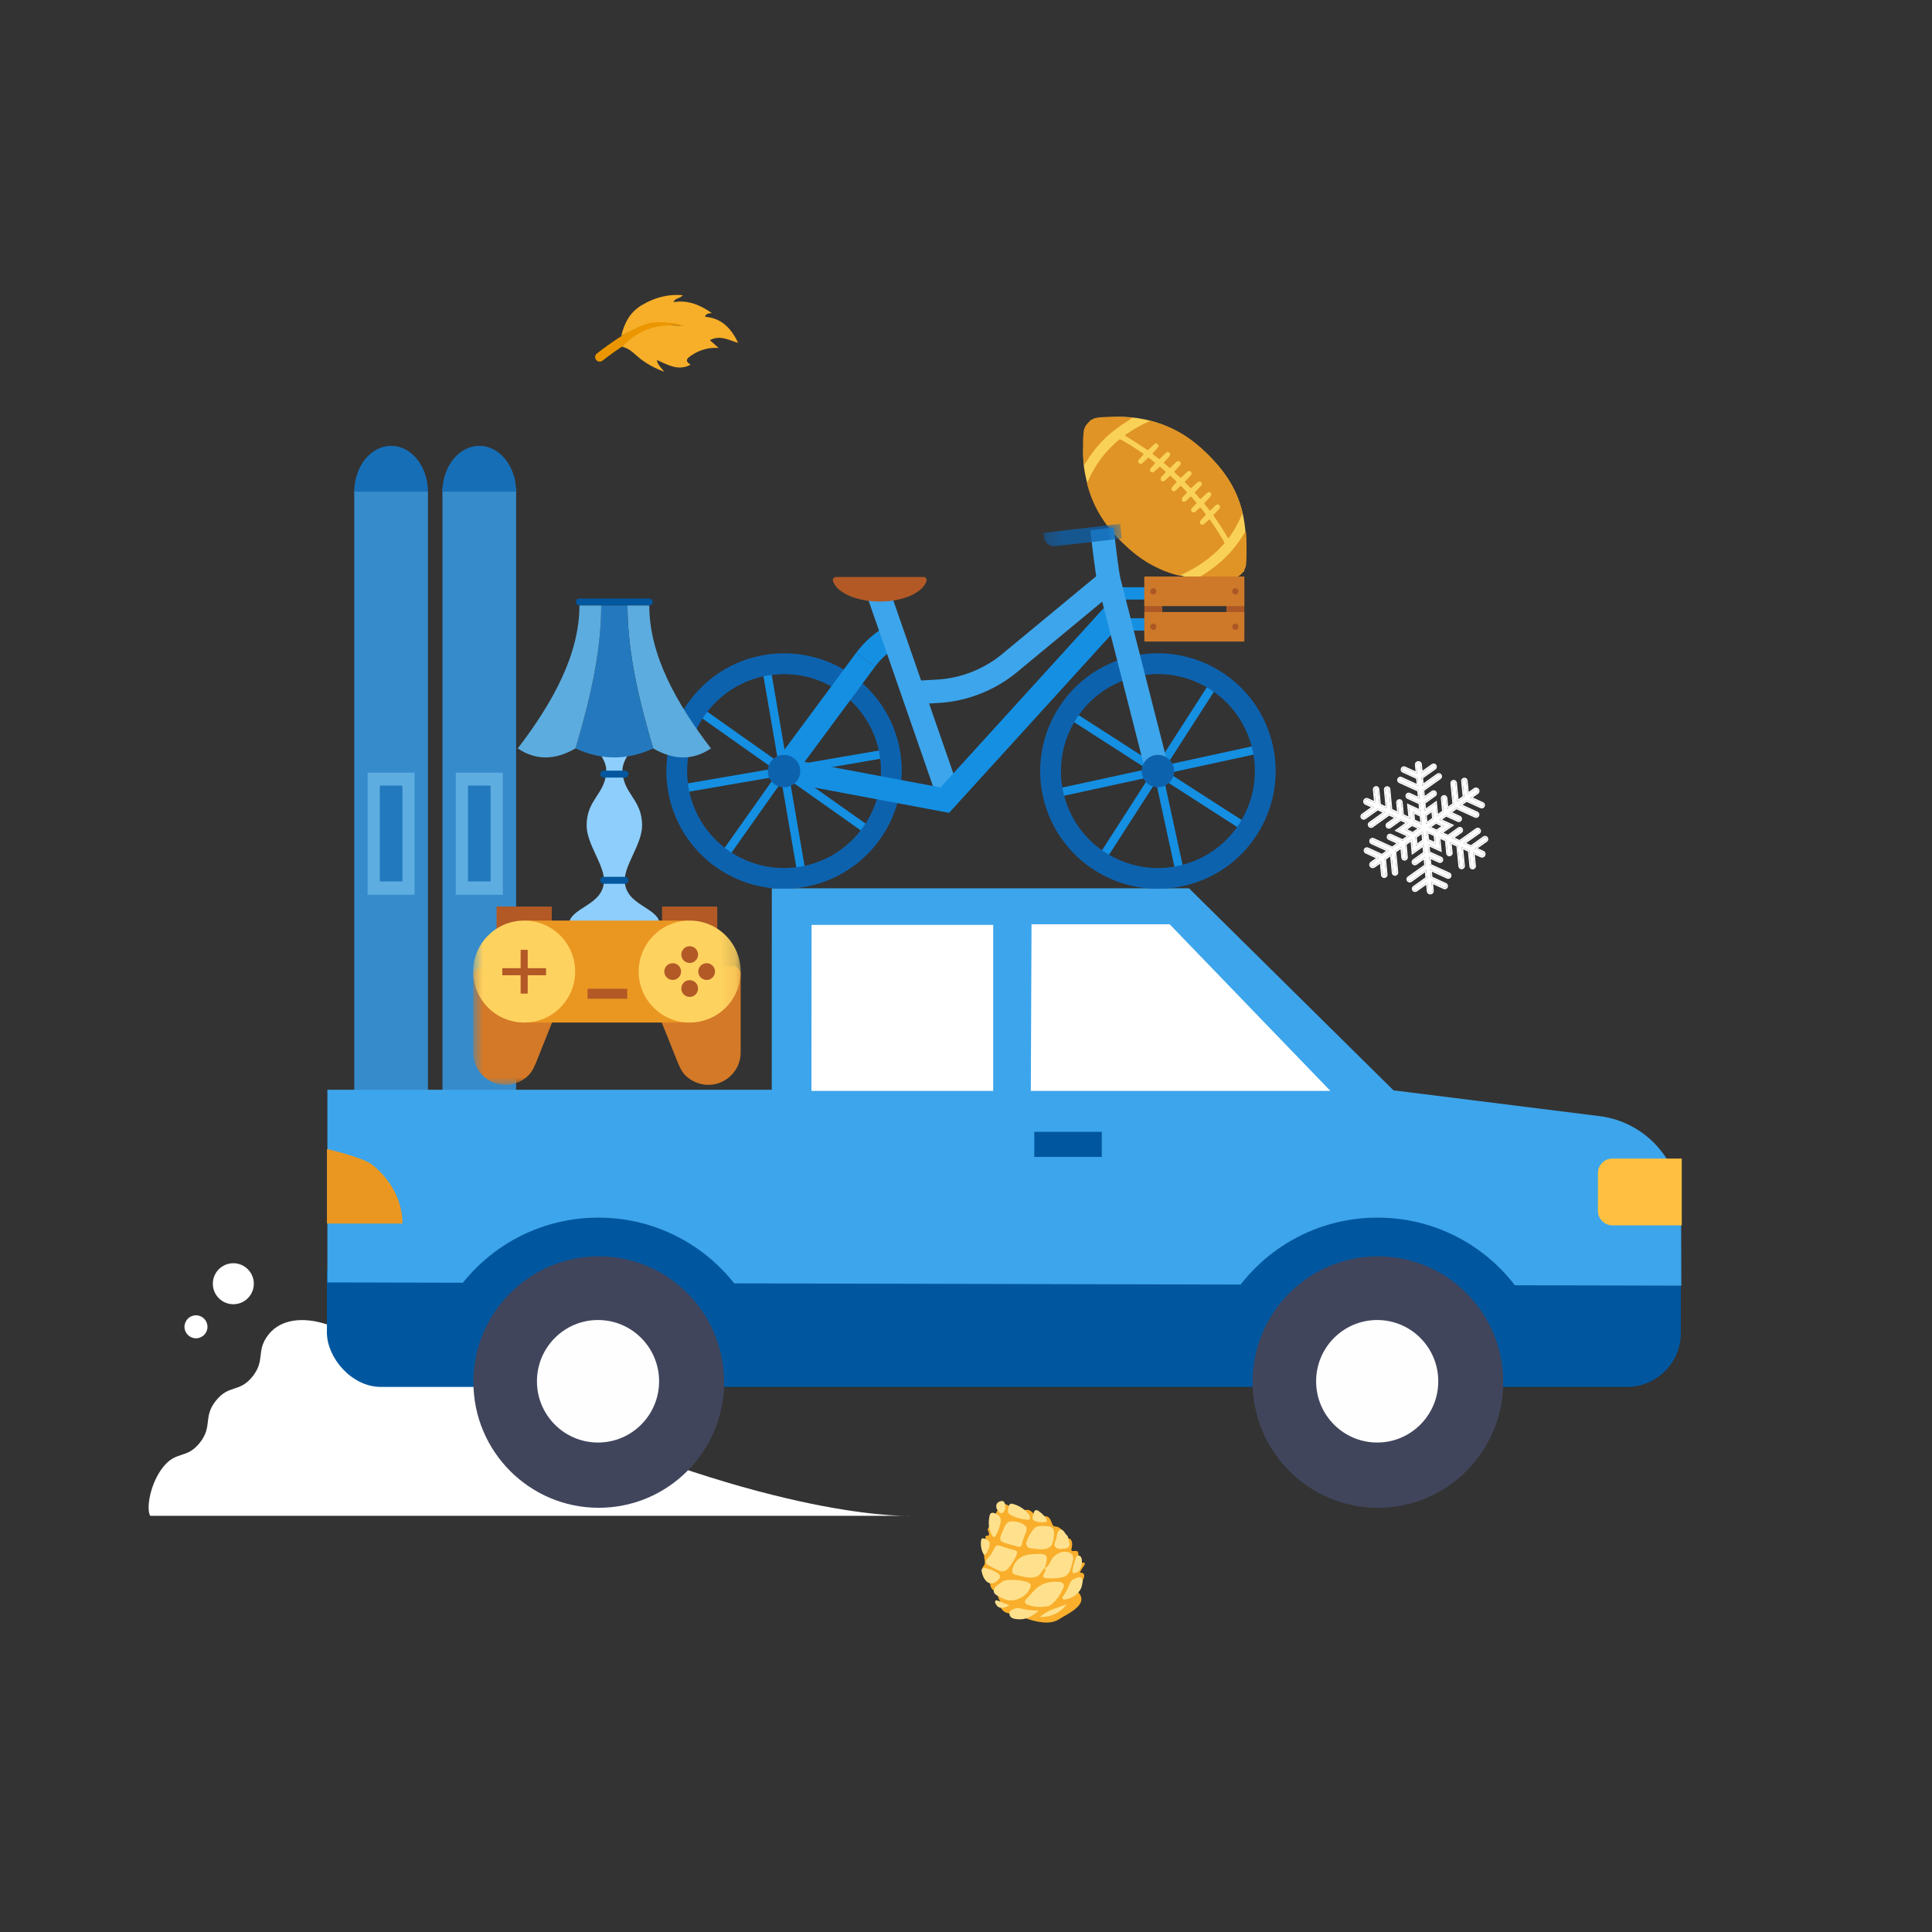 <svg width="130" height="130" viewBox="0 0 130 130" fill="none" xmlns="http://www.w3.org/2000/svg">
<rect x="0" y="0" width="130" height="130" fill="#333333" stroke="none"/>
<path fill-rule="evenodd" clip-rule="evenodd" d="M61.37 101.996H10.107C9.827 101.532 10.091 99.828 10.979 98.712C11.866 97.596 12.555 98.197 13.443 97.081C14.33 95.965 13.641 95.365 14.529 94.248C15.417 93.133 16.105 93.734 16.994 92.618C17.881 91.502 17.192 90.901 18.08 89.786C18.967 88.669 20.478 88.771 21.176 88.905C21.874 89.038 23.735 89.439 37.233 95.438C53.26 102.398 61.37 101.996 61.37 101.996" fill="white"/>
<path fill-rule="evenodd" clip-rule="evenodd" d="M17.08 86.379C17.08 85.618 16.462 85 15.701 85C14.939 85 14.321 85.618 14.321 86.379C14.321 87.141 14.939 87.759 15.701 87.759C16.462 87.759 17.08 87.141 17.08 86.379" fill="white"/>
<path fill-rule="evenodd" clip-rule="evenodd" d="M13.961 89.277C13.961 88.85 13.614 88.504 13.187 88.504C12.76 88.504 12.413 88.85 12.413 89.277C12.413 89.704 12.76 90.051 13.187 90.051C13.614 90.051 13.961 89.704 13.961 89.277" fill="white"/>
<path d="M79.941 38.833C81.097 39.05 82.42 38.741 83.698 38.471C84.348 33.92 82.619 31.829 80.88 30.235C78.424 27.984 75.496 27.753 73.367 28.285C72.347 30.274 72.861 33.987 75.658 36.593C76.772 37.631 78.569 38.616 79.941 38.833Z" fill="#F9D156"/>
<path d="M75.396 28.051C75.566 28.055 76.138 28.092 76.19 28.102C76.224 28.108 76.204 28.125 75.991 28.255C74.672 29.06 73.792 29.921 73.068 31.114C72.986 31.251 72.948 31.303 72.939 31.294C72.928 31.283 72.902 30.91 72.884 30.504C72.869 30.184 72.872 29.578 72.888 29.391C72.89 29.361 72.897 29.28 72.901 29.213C72.927 28.825 73.007 28.646 73.279 28.386C73.473 28.198 73.638 28.123 73.933 28.089C74.22 28.055 74.864 28.038 75.396 28.051Z" fill="#E09425"/>
<path d="M77.632 28.369C79.017 28.766 80.139 29.442 81.28 30.573C82.328 31.611 82.997 32.633 83.414 33.833C83.498 34.07 83.571 34.321 83.59 34.432C83.605 34.522 83.605 34.53 83.568 34.622C83.504 34.784 83.325 35.153 83.186 35.409C83.028 35.7 82.682 36.226 82.649 36.226C82.644 36.226 82.584 36.132 82.516 36.017C82.303 35.655 81.88 35.004 81.712 34.779C81.672 34.726 81.639 34.678 81.639 34.671C81.639 34.666 81.734 34.562 81.851 34.442C81.967 34.321 82.074 34.202 82.085 34.176C82.148 34.041 81.99 33.885 81.86 33.956C81.835 33.97 81.724 34.069 81.613 34.175L81.415 34.368L81.386 34.336C81.364 34.308 81.077 33.95 81.027 33.887C81.017 33.874 81.076 33.805 81.247 33.629C81.492 33.378 81.525 33.327 81.504 33.242C81.491 33.194 81.414 33.117 81.367 33.106C81.307 33.092 81.218 33.157 80.993 33.379C80.88 33.49 80.781 33.583 80.774 33.581C80.767 33.581 80.676 33.481 80.573 33.36L80.384 33.139L80.608 32.909C80.749 32.767 80.842 32.659 80.856 32.628C80.896 32.529 80.847 32.431 80.742 32.403C80.658 32.38 80.602 32.416 80.368 32.645C80.252 32.758 80.15 32.852 80.141 32.855C80.127 32.857 79.996 32.731 79.787 32.508L79.709 32.428L79.917 32.209C80.198 31.912 80.221 31.869 80.153 31.771C80.094 31.683 79.992 31.664 79.91 31.725C79.885 31.743 79.773 31.849 79.662 31.961C79.55 32.071 79.453 32.16 79.446 32.157C79.422 32.149 79.003 31.76 79.003 31.747C79.003 31.738 79.095 31.638 79.207 31.522C79.318 31.405 79.42 31.288 79.433 31.26C79.495 31.127 79.376 30.995 79.23 31.035C79.187 31.047 79.127 31.099 78.948 31.276L78.719 31.502L78.512 31.324C78.399 31.226 78.306 31.141 78.303 31.136C78.302 31.13 78.383 31.038 78.486 30.93C78.723 30.68 78.727 30.675 78.733 30.598C78.74 30.521 78.718 30.479 78.654 30.435C78.561 30.373 78.518 30.398 78.221 30.696C78.027 30.889 78.009 30.904 77.987 30.885C77.974 30.875 77.871 30.794 77.76 30.705C77.648 30.618 77.553 30.54 77.549 30.533C77.542 30.52 77.612 30.438 77.799 30.239C77.98 30.049 77.995 29.98 77.882 29.879C77.781 29.789 77.737 29.811 77.447 30.095C77.342 30.198 77.249 30.288 77.242 30.292C77.234 30.297 77.133 30.235 77.016 30.156C76.82 30.021 76.632 29.896 76.344 29.711C76.279 29.67 76.111 29.568 75.971 29.484C75.829 29.4 75.706 29.323 75.698 29.312C75.684 29.297 75.702 29.279 75.788 29.217C75.917 29.127 76.095 29.011 76.272 28.904C76.692 28.646 77.341 28.321 77.427 28.323C77.451 28.323 77.544 28.345 77.632 28.369Z" fill="#E09425"/>
<path d="M75.574 29.666C75.879 29.839 76.18 30.026 76.552 30.27C76.891 30.496 76.951 30.538 76.951 30.557C76.951 30.574 76.857 30.687 76.74 30.808C76.582 30.972 76.558 31.027 76.603 31.114C76.653 31.21 76.77 31.239 76.854 31.177C76.876 31.161 76.98 31.064 77.084 30.965L77.272 30.783L77.418 30.893C77.498 30.955 77.603 31.038 77.65 31.078C77.753 31.167 77.762 31.142 77.556 31.363C77.392 31.538 77.383 31.553 77.382 31.626C77.382 31.69 77.405 31.729 77.47 31.768C77.561 31.824 77.601 31.803 77.843 31.576C77.948 31.478 78.039 31.396 78.044 31.396C78.056 31.396 78.404 31.703 78.437 31.742C78.454 31.761 78.44 31.782 78.328 31.899C78.113 32.125 78.098 32.146 78.098 32.224C78.099 32.312 78.146 32.379 78.215 32.393C78.296 32.408 78.368 32.361 78.56 32.173L78.738 31.999L78.95 32.197C79.067 32.307 79.168 32.404 79.173 32.414C79.18 32.426 79.13 32.489 79.022 32.604C78.931 32.699 78.852 32.79 78.844 32.805C78.836 32.82 78.829 32.863 78.829 32.897C78.829 32.952 78.836 32.968 78.876 33.008C78.912 33.044 78.934 33.055 78.973 33.054C79.052 33.054 79.099 33.021 79.281 32.842L79.449 32.675L79.587 32.819C79.663 32.898 79.76 33.001 79.801 33.047L79.877 33.133L79.736 33.281C79.542 33.486 79.519 33.522 79.519 33.605C79.519 33.661 79.526 33.679 79.558 33.711C79.612 33.763 79.68 33.776 79.749 33.744C79.778 33.73 79.875 33.646 79.966 33.556L80.131 33.395L80.289 33.574C80.376 33.672 80.465 33.774 80.485 33.8L80.525 33.846L80.356 34.023C80.116 34.271 80.095 34.327 80.201 34.431C80.303 34.534 80.366 34.509 80.611 34.272C80.689 34.194 80.757 34.132 80.761 34.132C80.768 34.132 80.955 34.364 81.072 34.521C81.131 34.599 81.141 34.618 81.129 34.642C81.121 34.657 81.047 34.74 80.966 34.825C80.772 35.029 80.734 35.083 80.734 35.152C80.734 35.194 80.744 35.213 80.789 35.259C80.835 35.304 80.854 35.313 80.897 35.313C80.963 35.313 81.02 35.273 81.204 35.097C81.388 34.921 81.38 34.924 81.445 35.011C81.658 35.298 82.401 36.481 82.402 36.535C82.402 36.554 82.236 36.736 82.039 36.933C81.493 37.481 80.906 37.922 80.184 38.324C80.025 38.413 79.456 38.702 79.393 38.727C79.328 38.752 78.766 38.584 78.317 38.406C78.068 38.307 77.514 38.034 77.289 37.899C76.661 37.523 76.146 37.12 75.549 36.537C75.098 36.096 74.819 35.786 74.518 35.39C73.902 34.581 73.469 33.71 73.198 32.739L73.14 32.532L73.229 32.327C73.515 31.681 73.93 31.016 74.377 30.491C74.532 30.31 74.901 29.931 75.053 29.799C75.261 29.618 75.342 29.553 75.358 29.553C75.366 29.553 75.464 29.603 75.574 29.666Z" fill="#E09425"/>
<path d="M83.833 35.791C83.885 36.052 83.896 37.482 83.85 37.962C83.801 38.461 83.377 38.889 82.865 38.959C82.663 38.986 82.046 39.006 81.615 39C81.189 38.993 80.622 38.962 80.57 38.944C80.548 38.935 80.587 38.906 80.757 38.804C82.056 38.019 82.978 37.116 83.701 35.924C83.805 35.756 83.822 35.738 83.833 35.791Z" fill="#E09425"/>
<path d="M34.728 32.854H29.772V73.764H34.728V32.854Z" fill="#368BCB"/>
<path d="M33.832 51.989H30.67V60.208H33.832V51.989Z" fill="#5DADE0"/>
<path d="M33.011 52.862H31.491V59.308H33.011V52.862Z" fill="#2379BE"/>
<path fill-rule="evenodd" clip-rule="evenodd" d="M34.728 33.083C34.728 31.376 33.62 30 32.251 30C30.882 30 29.772 31.384 29.772 33.083" fill="#166EB7"/>
<path d="M28.795 32.995H23.838V73.764H28.795V32.995Z" fill="#368BCB"/>
<path fill-rule="evenodd" clip-rule="evenodd" d="M28.795 33.083C28.795 31.384 27.686 30 26.318 30C24.951 30 23.839 31.384 23.839 33.083" fill="#166EB7"/>
<path d="M27.897 51.989H24.735V60.208H27.897V51.989Z" fill="#5DADE0"/>
<path d="M27.076 52.862H25.556V59.308H27.076V52.862Z" fill="#2379BE"/>
<rect x="22" y="86.061" width="91.1" height="7.262" rx="3.631" fill="#00579F"/>
<rect x="22" y="85.502" width="91.1" height="4.283" fill="#00579F"/>
<path fill-rule="evenodd" clip-rule="evenodd" d="M93.765 73.366L80.007 59.773L51.933 59.773L51.928 73.326H22.03V86.29L113.132 86.508L113.117 81.303C113.107 78.149 110.756 75.493 107.627 75.101L93.765 73.366Z" fill="#3DA5EB"/>
<path fill-rule="evenodd" clip-rule="evenodd" d="M103.06 88.262C101.136 84.504 97.214 81.931 92.69 81.931C88.245 81.931 84.384 84.411 82.423 88.057" fill="#00579F"/>
<path fill-rule="evenodd" clip-rule="evenodd" d="M50.632 88.262C48.707 84.504 44.785 81.931 40.262 81.931C35.817 81.931 31.955 84.411 29.995 88.057" fill="#00579F"/>
<path fill-rule="evenodd" clip-rule="evenodd" d="M69.595 77.847H74.138V76.159H69.595V77.847Z" fill="#00579F"/>
<path fill-rule="evenodd" clip-rule="evenodd" d="M89.519 73.405H69.362L69.409 62.193H78.705L89.519 73.405Z" fill="white"/>
<path fill-rule="evenodd" clip-rule="evenodd" d="M54.599 73.405L54.609 62.233H66.83V73.405H54.599Z" fill="white"/>
<path fill-rule="evenodd" clip-rule="evenodd" d="M84.282 92.996C84.282 97.667 88.058 101.456 92.717 101.456C97.373 101.456 101.149 97.667 101.149 92.996C101.149 88.324 97.373 84.538 92.717 84.538C88.058 84.538 84.282 88.324 84.282 92.996" fill="#41455C"/>
<path fill-rule="evenodd" clip-rule="evenodd" d="M88.559 92.944C88.559 95.22 90.399 97.065 92.669 97.065C94.935 97.065 96.778 95.22 96.778 92.944C96.778 90.666 94.935 88.821 92.669 88.821C90.399 88.821 88.559 90.666 88.559 92.944" fill="#FEFEFE"/>
<path fill-rule="evenodd" clip-rule="evenodd" d="M31.854 92.996C31.854 97.667 35.63 101.456 40.289 101.456C44.945 101.456 48.722 97.667 48.722 92.996C48.722 88.324 44.945 84.538 40.289 84.538C35.63 84.538 31.854 88.324 31.854 92.996" fill="#41455C"/>
<path fill-rule="evenodd" clip-rule="evenodd" d="M36.13 92.944C36.13 95.22 37.969 97.065 40.24 97.065C42.507 97.065 44.349 95.22 44.349 92.944C44.349 90.666 42.507 88.821 40.24 88.821C37.969 88.821 36.13 90.666 36.13 92.944" fill="#FEFEFE"/>
<path fill-rule="evenodd" clip-rule="evenodd" d="M113.162 82.45H108.487C107.956 82.45 107.522 82.014 107.522 81.484V78.925C107.522 78.393 107.956 77.958 108.487 77.958H113.162" fill="#FFC041"/>
<path fill-rule="evenodd" clip-rule="evenodd" d="M27.079 82.329C27.079 80.744 26.242 79.327 25.073 78.391C24.404 77.855 22 77.317 22 77.317V82.329H27.079Z" fill="#EA9722"/>
<path fill-rule="evenodd" clip-rule="evenodd" d="M57.614 43.918C58.196 43.131 58.962 42.475 59.829 42.02L60.561 43.416C59.904 43.761 59.322 44.258 58.881 44.855L57.614 43.918Z" fill="#148FE2"/>
<path fill-rule="evenodd" clip-rule="evenodd" d="M56.923 45.986L48.587 57.782Z" fill="#3F98D3"/>
<path fill-rule="evenodd" clip-rule="evenodd" d="M48.817 57.944L48.357 57.619L56.693 45.823L57.153 46.148L48.817 57.944Z" fill="#148FE2"/>
<path fill-rule="evenodd" clip-rule="evenodd" d="M58.653 56.051L46.857 47.716Z" fill="#3F98D3"/>
<path fill-rule="evenodd" clip-rule="evenodd" d="M58.491 56.281L46.695 47.946L47.02 47.486L58.816 55.822L58.491 56.281Z" fill="#148FE2"/>
<path fill-rule="evenodd" clip-rule="evenodd" d="M59.873 50.66L45.638 53.107Z" fill="#3F98D3"/>
<path fill-rule="evenodd" clip-rule="evenodd" d="M45.685 53.385L45.59 52.83L59.825 50.383L59.92 50.938L45.685 53.385Z" fill="#148FE2"/>
<path fill-rule="evenodd" clip-rule="evenodd" d="M53.978 59.001L51.532 44.766Z" fill="#3F98D3"/>
<path fill-rule="evenodd" clip-rule="evenodd" d="M53.701 59.049L51.254 44.813L51.809 44.718L54.256 58.953L53.701 59.049Z" fill="#148FE2"/>
<path fill-rule="evenodd" clip-rule="evenodd" d="M57.262 47.169C58.522 48.373 59.237 49.995 59.276 51.737C59.316 53.479 58.674 55.131 57.47 56.391C56.266 57.65 54.644 58.365 52.902 58.405C51.16 58.444 49.507 57.803 48.248 56.598C45.648 54.113 45.555 49.976 48.04 47.376C49.244 46.117 50.866 45.402 52.608 45.362C53.391 45.345 54.155 45.465 54.874 45.711C55.755 46.013 56.569 46.505 57.262 47.169M58.481 57.357V57.357C59.943 55.828 60.722 53.82 60.675 51.705C60.627 49.59 59.758 47.62 58.229 46.158C56.7 44.696 54.693 43.917 52.577 43.965C50.462 44.013 48.492 44.881 47.03 46.41C44.012 49.567 44.125 54.591 47.282 57.609C48.136 58.426 49.126 59.013 50.177 59.373C53.01 60.344 56.28 59.66 58.481 57.357" fill="#0D62AE"/>
<path fill-rule="evenodd" clip-rule="evenodd" d="M63.091 53.803L58.177 39.641L59.671 39.138L64.585 53.3L63.091 53.803Z" fill="#3DA5EB"/>
<path fill-rule="evenodd" clip-rule="evenodd" d="M58.881 44.855L54.138 51.264L63.289 52.984L74.559 40.594L75.725 41.655L63.863 54.695L53.34 52.718C52.913 52.638 52.564 52.348 52.405 51.944C52.246 51.54 52.306 51.09 52.564 50.74L57.614 43.918L58.881 44.855Z" fill="#148FE2"/>
<path fill-rule="evenodd" clip-rule="evenodd" d="M61.677 47.381L61.593 45.807L63.022 45.73C64.693 45.641 66.31 44.988 67.574 43.891L67.588 43.879L74.119 38.477L75.124 39.692L68.6 45.088C67.073 46.41 65.123 47.197 63.106 47.304L61.677 47.381Z" fill="#3DA5EB"/>
<path fill-rule="evenodd" clip-rule="evenodd" d="M81.82 45.81L74.006 57.958Z" fill="#3F98D3"/>
<path fill-rule="evenodd" clip-rule="evenodd" d="M74.243 58.11L73.77 57.806L81.583 45.657L82.057 45.962L74.243 58.11Z" fill="#148FE2"/>
<path fill-rule="evenodd" clip-rule="evenodd" d="M83.987 55.791L71.839 47.977Z" fill="#3F98D3"/>
<path fill-rule="evenodd" clip-rule="evenodd" d="M83.835 56.027L71.687 48.214L71.991 47.74L84.139 55.554L83.835 56.027Z" fill="#148FE2"/>
<path fill-rule="evenodd" clip-rule="evenodd" d="M84.971 50.352L70.856 53.416Z" fill="#3F98D3"/>
<path fill-rule="evenodd" clip-rule="evenodd" d="M70.915 53.691L70.796 53.141L84.911 50.076L85.03 50.627L70.915 53.691Z" fill="#148FE2"/>
<path fill-rule="evenodd" clip-rule="evenodd" d="M79.446 58.941L76.381 44.826Z" fill="#3F98D3"/>
<path fill-rule="evenodd" clip-rule="evenodd" d="M79.171 59.001L76.106 44.886L76.656 44.767L79.721 58.882L79.171 59.001Z" fill="#148FE2"/>
<path fill-rule="evenodd" clip-rule="evenodd" d="M84.11 49.847C84.653 51.503 84.52 53.271 83.734 54.826C82.947 56.381 81.603 57.536 79.947 58.08C78.292 58.623 76.524 58.489 74.969 57.703C73.414 56.917 72.258 55.572 71.715 53.917C70.593 50.5 72.461 46.807 75.878 45.685C77.533 45.141 79.301 45.275 80.856 46.061C81.554 46.414 82.172 46.88 82.69 47.436C83.325 48.118 83.81 48.936 84.11 49.847M80.384 59.408V59.408C82.394 58.748 84.027 57.345 84.982 55.457C85.936 53.569 86.099 51.422 85.439 49.411C84.779 47.401 83.376 45.768 81.487 44.813C79.599 43.859 77.452 43.697 75.442 44.356C71.292 45.719 69.025 50.203 70.387 54.353C70.756 55.476 71.352 56.46 72.109 57.273C74.151 59.464 77.357 60.402 80.384 59.408" fill="#0D62AE"/>
<path fill-rule="evenodd" clip-rule="evenodd" d="M77.727 41.602V42.011V42.022V42.43H75.925V42.022V42.011V41.602H77.727Z" fill="#148FE2"/>
<path fill-rule="evenodd" clip-rule="evenodd" d="M77.179 39.514V39.922V39.934V40.342H75.303V39.934V39.922V39.514H77.179Z" fill="#148FE2"/>
<path fill-rule="evenodd" clip-rule="evenodd" d="M77.15 52.187L73.858 39.28C73.702 38.669 73.423 36.169 73.368 35.674L74.935 35.502C75.056 36.605 75.286 38.501 75.385 38.89L78.678 51.797L77.15 52.187Z" fill="#3DA5EB"/>
<path fill-rule="evenodd" clip-rule="evenodd" d="M62.138 38.822C62.282 38.822 62.388 38.962 62.344 39.099C62.089 39.881 60.777 40.476 59.196 40.476C57.616 40.476 56.303 39.881 56.048 39.099C56.004 38.962 56.11 38.822 56.254 38.822H62.138Z" fill="#B25926"/>
<mask id="mask0" mask-type="alpha" maskUnits="userSpaceOnUse" x="70" y="35" width="6" height="2">
<path fill-rule="evenodd" clip-rule="evenodd" d="M75.481 35.252H70.198V36.767H75.481V35.252Z" fill="white"/>
</mask>
<g mask="url(#mask0)">
<path fill-rule="evenodd" clip-rule="evenodd" d="M70.198 35.854C70.221 36.845 70.959 36.765 70.959 36.765L75.481 36.233L75.374 35.251C75.374 35.251 70.914 35.776 70.198 35.854" fill="#0D62AE"/>
</g>
<path fill-rule="evenodd" clip-rule="evenodd" d="M53.846 51.885C53.846 52.486 53.358 52.974 52.756 52.974C52.155 52.974 51.667 52.486 51.667 51.885C51.667 51.283 52.155 50.795 52.756 50.795C53.358 50.795 53.846 51.283 53.846 51.885" fill="#0D62AE"/>
<path fill-rule="evenodd" clip-rule="evenodd" d="M78.903 52.341C78.65 52.888 78.003 53.126 77.457 52.873C76.911 52.621 76.673 51.974 76.925 51.428C77.177 50.881 77.825 50.643 78.371 50.896C78.917 51.148 79.155 51.795 78.903 52.341" fill="#0D62AE"/>
<path fill-rule="evenodd" clip-rule="evenodd" d="M83.728 42.852H82.521V38.929H83.728V42.852Z" fill="#AC5726"/>
<path fill-rule="evenodd" clip-rule="evenodd" d="M78.208 42.851H77.002V38.929H78.208V42.851Z" fill="#AC5726"/>
<path fill-rule="evenodd" clip-rule="evenodd" d="M83.727 40.783H77.001V38.793H83.727V40.783Z" fill="#CD7929"/>
<path fill-rule="evenodd" clip-rule="evenodd" d="M83.728 43.169H77.002V41.179H83.728V43.169Z" fill="#CD7929"/>
<path fill-rule="evenodd" clip-rule="evenodd" d="M83.333 39.788C83.333 39.672 83.239 39.578 83.124 39.578C83.008 39.578 82.915 39.672 82.915 39.788C82.915 39.903 83.008 39.997 83.124 39.997C83.239 39.997 83.333 39.903 83.333 39.788" fill="#AC5726"/>
<path fill-rule="evenodd" clip-rule="evenodd" d="M77.814 39.788C77.814 39.672 77.72 39.578 77.605 39.578C77.489 39.578 77.395 39.672 77.395 39.788C77.395 39.903 77.489 39.997 77.605 39.997C77.72 39.997 77.814 39.903 77.814 39.788" fill="#AC5726"/>
<path fill-rule="evenodd" clip-rule="evenodd" d="M83.333 42.174C83.333 42.059 83.239 41.965 83.124 41.965C83.008 41.965 82.915 42.059 82.915 42.174C82.915 42.29 83.008 42.384 83.124 42.384C83.239 42.384 83.333 42.29 83.333 42.174" fill="#AC5726"/>
<path fill-rule="evenodd" clip-rule="evenodd" d="M77.814 42.174C77.814 42.059 77.72 41.965 77.605 41.965C77.489 41.965 77.395 42.059 77.395 42.174C77.395 42.29 77.489 42.384 77.605 42.384C77.72 42.384 77.814 42.29 77.814 42.174" fill="#AC5726"/>
<path fill-rule="evenodd" clip-rule="evenodd" d="M44.406 62.272C44.406 61.02 42.038 60.986 42.038 59.226C42.038 58.161 43.205 56.79 43.205 55.538C43.205 53.745 41.886 53.423 41.886 51.8C41.886 51.248 42.376 50.632 42.376 50.632H40.302C40.302 50.632 40.793 51.248 40.793 51.8C40.793 53.423 39.473 53.745 39.473 55.538C39.473 56.79 40.641 58.161 40.641 59.226C40.641 60.986 38.272 61.02 38.272 62.272H44.406Z" fill="#8DCEFC"/>
<path fill-rule="evenodd" clip-rule="evenodd" d="M37.826 62.74H44.874C44.874 62.481 44.665 62.272 44.406 62.272H38.295C38.036 62.272 37.826 62.481 37.826 62.74" fill="#02579E"/>
<path fill-rule="evenodd" clip-rule="evenodd" d="M40.624 59.467H42.054C42.183 59.467 42.288 59.361 42.288 59.232C42.288 59.103 42.183 58.998 42.054 58.998H40.624C40.495 58.998 40.39 59.103 40.39 59.232C40.39 59.361 40.495 59.467 40.624 59.467" fill="#02579E"/>
<path fill-rule="evenodd" clip-rule="evenodd" d="M40.624 52.322H42.054C42.183 52.322 42.288 52.218 42.288 52.088C42.288 51.959 42.183 51.854 42.054 51.854H40.624C40.495 51.854 40.39 51.959 40.39 52.088C40.39 52.218 40.495 52.322 40.624 52.322" fill="#02579E"/>
<path fill-rule="evenodd" clip-rule="evenodd" d="M38.989 40.74H43.689C43.818 40.74 43.923 40.635 43.923 40.506C43.923 40.376 43.818 40.271 43.689 40.271H38.989C38.859 40.271 38.754 40.376 38.754 40.506C38.754 40.635 38.859 40.74 38.989 40.74" fill="#02579E"/>
<path fill-rule="evenodd" clip-rule="evenodd" d="M47.838 50.359C46.61 51.19 45.312 51.149 43.952 50.359C43.032 47.232 42.223 43.986 42.223 40.74H43.688C43.688 44.024 45.466 47.264 47.838 50.359" fill="#5CACDF"/>
<path fill-rule="evenodd" clip-rule="evenodd" d="M42.223 40.74H40.453C40.453 43.986 39.645 47.232 38.724 50.359C40.467 51.169 42.21 51.169 43.953 50.359C43.032 47.232 42.223 43.986 42.223 40.74" fill="#2479BE"/>
<path fill-rule="evenodd" clip-rule="evenodd" d="M34.838 50.359C36.067 51.19 37.365 51.149 38.724 50.359C39.645 47.232 40.454 43.986 40.454 40.74H38.989C38.989 44.024 37.211 47.264 34.838 50.359" fill="#5CACDF"/>
<path fill-rule="evenodd" clip-rule="evenodd" d="M33.413 62.771H37.127V61H33.413V62.771Z" fill="#B25926"/>
<path fill-rule="evenodd" clip-rule="evenodd" d="M44.55 62.771H48.264V61H44.55V62.771Z" fill="#B25926"/>
<mask id="mask1" mask-type="alpha" maskUnits="userSpaceOnUse" x="31" y="65" width="8" height="8">
<path fill-rule="evenodd" clip-rule="evenodd" d="M31.838 65.009H38.701V72.996H31.838V65.009Z" fill="white"/>
</mask>
<g mask="url(#mask1)">
<path fill-rule="evenodd" clip-rule="evenodd" d="M34.018 72.996C32.814 72.996 31.838 72.021 31.838 70.817V65.641C31.838 65.292 32.122 65.009 32.471 65.009H38.701C38.406 65.726 38.111 66.443 37.815 67.16C37.446 68.058 37.076 68.976 36.713 69.885C36.527 70.349 36.343 70.814 36.158 71.279C36.002 71.67 35.85 72.073 35.543 72.374C35.138 72.77 34.585 72.996 34.018 72.996" fill="#D37927"/>
</g>
<path fill-rule="evenodd" clip-rule="evenodd" d="M47.659 72.996C48.862 72.996 49.838 72.021 49.838 70.817V65.543C49.838 65.248 49.599 65.009 49.304 65.009H42.976C43.271 65.726 43.566 66.443 43.861 67.16C44.23 68.058 44.601 68.976 44.964 69.885C45.149 70.349 45.334 70.814 45.519 71.279C45.674 71.67 45.826 72.073 46.133 72.374C46.538 72.77 47.092 72.996 47.659 72.996" fill="#D37927"/>
<mask id="mask2" mask-type="alpha" maskUnits="userSpaceOnUse" x="31" y="61" width="19" height="12">
<path fill-rule="evenodd" clip-rule="evenodd" d="M31.838 72.997H49.838V61H31.838V72.997Z" fill="white"/>
</mask>
<g mask="url(#mask2)">
<path fill-rule="evenodd" clip-rule="evenodd" d="M35.461 68.805H46.279V61.943H35.461V68.805Z" fill="#EA9722"/>
<path fill-rule="evenodd" clip-rule="evenodd" d="M38.701 65.374C38.701 67.269 37.165 68.806 35.27 68.806C33.375 68.806 31.838 67.269 31.838 65.374C31.838 63.479 33.375 61.943 35.27 61.943C37.165 61.943 38.701 63.479 38.701 65.374" fill="#FED25F"/>
<path fill-rule="evenodd" clip-rule="evenodd" d="M49.838 65.374C49.838 67.269 48.302 68.806 46.407 68.806C44.512 68.806 42.976 67.269 42.976 65.374C42.976 63.479 44.512 61.943 46.407 61.943C48.302 61.943 49.838 63.479 49.838 65.374" fill="#FED25F"/>
<path fill-rule="evenodd" clip-rule="evenodd" d="M35.032 66.857H35.507V63.912H35.032V66.857Z" fill="#B25926"/>
<path fill-rule="evenodd" clip-rule="evenodd" d="M33.797 65.622H36.742V65.147H33.797V65.622Z" fill="#B25926"/>
<path fill-rule="evenodd" clip-rule="evenodd" d="M46.971 64.232C46.971 64.543 46.719 64.795 46.407 64.795C46.096 64.795 45.844 64.543 45.844 64.232C45.844 63.92 46.096 63.668 46.407 63.668C46.719 63.668 46.971 63.92 46.971 64.232" fill="#B25926"/>
<path fill-rule="evenodd" clip-rule="evenodd" d="M46.971 66.517C46.971 66.828 46.719 67.081 46.407 67.081C46.096 67.081 45.844 66.828 45.844 66.517C45.844 66.206 46.096 65.953 46.407 65.953C46.719 65.953 46.971 66.206 46.971 66.517" fill="#B25926"/>
<path fill-rule="evenodd" clip-rule="evenodd" d="M47.55 65.938C47.238 65.938 46.986 65.686 46.986 65.374C46.986 65.063 47.238 64.811 47.55 64.811C47.861 64.811 48.113 65.063 48.113 65.374C48.113 65.686 47.861 65.938 47.55 65.938" fill="#B25926"/>
<path fill-rule="evenodd" clip-rule="evenodd" d="M45.264 65.938C44.953 65.938 44.7 65.686 44.7 65.374C44.7 65.063 44.953 64.811 45.264 64.811C45.575 64.811 45.828 65.063 45.828 65.374C45.828 65.686 45.575 65.938 45.264 65.938" fill="#B25926"/>
<path fill-rule="evenodd" clip-rule="evenodd" d="M39.537 67.204H42.204V66.532H39.537V67.204Z" fill="#B25926"/>
</g>
<path d="M99.782 57.341C99.854 57.373 99.884 57.455 99.852 57.527C99.819 57.6 99.737 57.63 99.665 57.597L99.124 57.351L99.214 58.268C99.222 58.335 99.171 58.394 99.105 58.402C99.038 58.411 98.979 58.36 98.97 58.293L98.867 57.234L98.35 56.998L98.472 58.26C98.481 58.326 98.43 58.385 98.363 58.394C98.296 58.402 98.237 58.351 98.229 58.284L98.091 56.886L97.566 56.646L97.65 57.386C97.658 57.453 97.607 57.512 97.541 57.521C97.474 57.529 97.415 57.478 97.406 57.411L97.323 56.531L96.814 56.299L96.899 57.185L96.09 56.816L96.141 57.372L96.943 57.737C97.003 57.765 97.034 57.837 97.006 57.897C96.979 57.957 96.907 57.987 96.843 57.958L96.165 57.65L96.219 58.221L97.498 58.804C97.559 58.831 97.589 58.903 97.56 58.967C97.532 59.027 97.46 59.057 97.396 59.028L96.242 58.502L96.295 59.064L97.262 59.504C97.322 59.532 97.352 59.604 97.323 59.668C97.294 59.732 97.224 59.758 97.161 59.725L96.319 59.341L96.378 59.935C96.387 60.011 96.33 60.082 96.252 60.085C96.175 60.094 96.104 60.037 96.101 59.959L96.042 59.365L95.289 59.903C95.233 59.941 95.16 59.932 95.118 59.874C95.081 59.818 95.09 59.745 95.147 59.703L96.014 59.086L95.96 58.524L94.928 59.26C94.873 59.297 94.799 59.288 94.758 59.23C94.72 59.175 94.729 59.101 94.787 59.06L95.933 58.245L95.878 57.674L95.275 58.106C95.219 58.143 95.146 58.134 95.104 58.076C95.067 58.021 95.076 57.947 95.133 57.906L95.852 57.391L95.8 56.835L95.076 57.352L95.002 56.471L94.549 56.797L94.632 57.678C94.641 57.744 94.59 57.803 94.523 57.812C94.456 57.82 94.397 57.769 94.389 57.702L94.319 56.963L93.852 57.298L93.989 58.697C93.997 58.763 93.946 58.822 93.88 58.831C93.813 58.839 93.754 58.788 93.746 58.721L93.623 57.46L93.163 57.788L93.267 58.847C93.275 58.914 93.224 58.973 93.158 58.981C93.091 58.989 93.032 58.938 93.023 58.872L92.935 57.95L92.448 58.295C92.385 58.339 92.3 58.324 92.254 58.265C92.21 58.201 92.225 58.116 92.285 58.07L92.771 57.725L91.929 57.342C91.869 57.315 91.838 57.243 91.866 57.183C91.893 57.123 91.965 57.092 92.029 57.121L92.996 57.562L93.455 57.233L92.304 56.709C92.244 56.682 92.214 56.61 92.243 56.546C92.27 56.486 92.342 56.456 92.406 56.485L93.685 57.067L94.152 56.733L93.475 56.424C93.415 56.397 93.388 56.327 93.418 56.263C93.445 56.203 93.515 56.176 93.575 56.204L94.381 56.571L94.835 56.245L94.025 55.876L94.749 55.359L94.24 55.127L93.521 55.642C93.466 55.679 93.392 55.67 93.351 55.612C93.313 55.557 93.322 55.483 93.38 55.442L93.987 55.012L93.466 54.774L92.325 55.591C92.269 55.628 92.196 55.619 92.154 55.561C92.117 55.505 92.126 55.432 92.183 55.391L93.215 54.655L92.698 54.42L91.831 55.037C91.776 55.074 91.702 55.065 91.661 55.008C91.619 54.95 91.634 54.874 91.69 54.837L92.442 54.303L91.904 54.058C91.832 54.025 91.802 53.944 91.834 53.871C91.865 53.803 91.949 53.769 92.021 53.802L92.562 54.048C92.562 54.048 92.472 53.131 92.474 53.127C92.465 53.06 92.516 53.001 92.583 52.993C92.65 52.984 92.709 53.035 92.717 53.102L92.821 54.161L93.338 54.397L93.215 53.135C93.207 53.069 93.258 53.01 93.325 53.001C93.392 52.993 93.451 53.044 93.459 53.111L93.593 54.508L94.118 54.747L94.043 54.006C94.035 53.939 94.086 53.88 94.153 53.872C94.22 53.864 94.279 53.915 94.287 53.981L94.37 54.862L94.879 55.094L94.785 54.218L95.594 54.587L95.543 54.031L94.737 53.664C94.677 53.636 94.65 53.566 94.68 53.502C94.707 53.442 94.777 53.416 94.837 53.443L95.515 53.752L95.461 53.18L94.182 52.597C94.121 52.57 94.091 52.498 94.121 52.434C94.148 52.374 94.22 52.344 94.284 52.373L95.435 52.897L95.381 52.335L94.414 51.895C94.354 51.868 94.328 51.797 94.357 51.733C94.386 51.669 94.457 51.643 94.521 51.672L95.363 52.056L95.304 51.462C95.295 51.386 95.35 51.319 95.43 51.312C95.507 51.303 95.578 51.36 95.581 51.439L95.64 52.032L96.393 51.494C96.449 51.456 96.522 51.465 96.564 51.523C96.601 51.579 96.592 51.652 96.534 51.694L95.656 52.315L95.71 52.877L96.742 52.142C96.798 52.104 96.871 52.113 96.912 52.171C96.95 52.227 96.941 52.3 96.883 52.342L95.738 53.156L95.792 53.728L96.395 53.296C96.451 53.258 96.525 53.267 96.566 53.325C96.603 53.381 96.594 53.454 96.537 53.496L95.818 54.011L95.87 54.567L96.594 54.05L96.68 54.936L97.133 54.61L97.05 53.729C97.042 53.663 97.093 53.604 97.159 53.595C97.226 53.587 97.285 53.638 97.293 53.705L97.364 54.444L97.831 54.109L97.693 52.71C97.685 52.644 97.736 52.585 97.803 52.576C97.869 52.568 97.928 52.619 97.937 52.686L98.059 53.947L98.519 53.619L98.415 52.56C98.407 52.493 98.458 52.434 98.525 52.426C98.591 52.417 98.65 52.469 98.659 52.535L98.747 53.457L99.234 53.112C99.297 53.068 99.382 53.083 99.428 53.142C99.472 53.206 99.457 53.291 99.398 53.337L98.911 53.681L99.753 54.065C99.814 54.092 99.844 54.164 99.814 54.228C99.787 54.288 99.715 54.319 99.651 54.289L98.681 53.848L98.222 54.176L99.376 54.702C99.436 54.729 99.467 54.801 99.437 54.865C99.41 54.925 99.338 54.955 99.274 54.926L97.995 54.344L97.528 54.678L98.206 54.987C98.266 55.014 98.296 55.086 98.269 55.146C98.241 55.206 98.169 55.236 98.105 55.207L97.303 54.842L96.85 55.168L97.66 55.537L96.931 56.042L97.44 56.274L98.159 55.759C98.215 55.722 98.288 55.731 98.329 55.789C98.367 55.844 98.358 55.918 98.3 55.959L97.693 56.389L98.218 56.629L99.363 55.814C99.419 55.777 99.493 55.786 99.534 55.843C99.572 55.899 99.561 55.977 99.505 56.014L98.471 56.744L98.988 56.979L99.855 56.362C99.91 56.325 99.984 56.334 100.025 56.391C100.063 56.447 100.053 56.52 99.996 56.562L99.24 57.094L99.782 57.341ZM96.678 55.927L97.174 55.572L96.617 55.318L96.121 55.674L96.678 55.927ZM96.619 56.791L96.561 56.184L96.004 55.93L96.062 56.537L96.619 56.791ZM96.459 55.092L96.401 54.484L95.905 54.84L95.963 55.447L96.459 55.092ZM95.788 56.563L95.731 55.956L95.235 56.311L95.293 56.918L95.788 56.563ZM95.68 55.473L95.622 54.866L95.065 54.612L95.123 55.219L95.68 55.473ZM95.067 56.084L95.563 55.729L95.006 55.475L94.51 55.831L95.067 56.084Z" fill="white"/>
<path fill-rule="evenodd" clip-rule="evenodd" d="M99.996 56.562L99.24 57.094L99.781 57.341C99.853 57.373 99.884 57.455 99.851 57.527C99.818 57.6 99.737 57.63 99.664 57.597L99.123 57.351L99.214 58.268C99.222 58.335 99.171 58.394 99.104 58.402C99.037 58.411 98.978 58.36 98.97 58.293L98.867 57.234L98.349 56.998L98.472 58.26C98.48 58.326 98.429 58.385 98.362 58.394C98.296 58.402 98.237 58.351 98.228 58.284L98.091 56.886L97.566 56.646L97.65 57.386C97.658 57.453 97.607 57.512 97.54 57.521C97.474 57.529 97.415 57.478 97.406 57.411L97.323 56.531L96.814 56.299L96.899 57.185L96.089 56.816L96.141 57.372L96.943 57.737C97.003 57.765 97.033 57.837 97.006 57.897C96.978 57.957 96.907 57.987 96.842 57.958L96.165 57.65L96.219 58.221L97.498 58.804C97.558 58.831 97.588 58.903 97.559 58.967C97.532 59.027 97.46 59.057 97.396 59.028L96.241 58.502L96.295 59.064L97.261 59.504C97.322 59.532 97.352 59.604 97.323 59.668C97.293 59.732 97.223 59.758 97.161 59.725L96.319 59.341L96.378 59.935C96.387 60.011 96.33 60.082 96.251 60.085C96.175 60.094 96.104 60.037 96.101 59.959L96.042 59.365L95.288 59.903C95.233 59.941 95.159 59.932 95.118 59.874C95.08 59.818 95.09 59.745 95.147 59.703L96.014 59.086L95.96 58.524L94.928 59.26C94.872 59.297 94.799 59.288 94.757 59.23C94.72 59.175 94.729 59.101 94.787 59.06L95.932 58.245L95.878 57.674L95.275 58.106C95.219 58.143 95.145 58.134 95.104 58.076C95.066 58.021 95.076 57.947 95.133 57.906L95.852 57.391L95.8 56.835L95.076 57.352L95.002 56.471L94.549 56.797L94.632 57.678C94.64 57.744 94.589 57.803 94.522 57.812C94.456 57.82 94.397 57.769 94.388 57.702L94.318 56.963L93.851 57.298L93.989 58.697C93.997 58.763 93.946 58.822 93.879 58.831C93.813 58.839 93.754 58.788 93.745 58.721L93.623 57.46L93.163 57.788L93.267 58.847C93.275 58.914 93.224 58.973 93.157 58.981C93.091 58.989 93.031 58.938 93.023 58.872L92.934 57.95L92.448 58.295C92.385 58.339 92.299 58.324 92.254 58.265C92.21 58.201 92.225 58.116 92.284 58.07L92.771 57.725L91.929 57.342C91.868 57.315 91.838 57.243 91.866 57.183C91.893 57.123 91.965 57.092 92.029 57.121L92.995 57.562L93.455 57.233L92.304 56.709C92.244 56.682 92.213 56.61 92.243 56.546C92.27 56.486 92.342 56.456 92.406 56.485L93.685 57.067L94.152 56.733L93.475 56.424C93.414 56.397 93.388 56.327 93.417 56.263C93.445 56.203 93.515 56.176 93.575 56.204L94.381 56.571L94.834 56.245L94.024 55.876L94.749 55.359L94.24 55.127L93.521 55.642C93.465 55.679 93.392 55.67 93.35 55.612C93.313 55.557 93.322 55.483 93.38 55.442L93.987 55.012L93.466 54.774L92.324 55.591C92.269 55.628 92.195 55.619 92.154 55.561C92.116 55.506 92.125 55.432 92.183 55.391L93.215 54.655L92.698 54.42L91.831 55.037C91.775 55.074 91.702 55.065 91.66 55.008C91.619 54.95 91.634 54.874 91.69 54.837L92.441 54.303L91.904 54.058C91.832 54.025 91.801 53.944 91.834 53.871C91.865 53.803 91.949 53.769 92.021 53.802L92.562 54.048C92.562 54.048 92.558 54.005 92.551 53.938C92.527 53.694 92.472 53.13 92.473 53.127C92.465 53.06 92.516 53.001 92.583 52.993C92.65 52.984 92.709 53.035 92.717 53.102L92.82 54.161L93.338 54.397L93.215 53.135C93.207 53.069 93.258 53.01 93.325 53.001C93.391 52.993 93.45 53.044 93.459 53.111L93.592 54.508L94.117 54.747L94.043 54.006C94.035 53.939 94.086 53.88 94.153 53.872C94.219 53.864 94.278 53.915 94.287 53.982L94.37 54.862L94.879 55.094L94.784 54.218L95.594 54.587L95.542 54.031L94.737 53.664C94.676 53.636 94.65 53.566 94.679 53.502C94.707 53.442 94.777 53.416 94.837 53.443L95.515 53.752L95.46 53.18L94.181 52.597C94.121 52.57 94.091 52.498 94.12 52.434C94.147 52.374 94.219 52.344 94.284 52.373L95.434 52.897L95.38 52.335L94.414 51.895C94.354 51.868 94.328 51.797 94.357 51.733C94.386 51.669 94.456 51.643 94.52 51.672L95.362 52.056L95.303 51.462C95.295 51.386 95.349 51.319 95.43 51.312C95.507 51.303 95.578 51.36 95.58 51.439L95.639 52.032L96.393 51.494C96.448 51.456 96.522 51.465 96.563 51.523C96.601 51.579 96.592 51.652 96.534 51.694L95.656 52.315L95.71 52.877L96.742 52.142C96.797 52.104 96.871 52.113 96.912 52.171C96.95 52.227 96.941 52.3 96.883 52.342L95.737 53.156L95.792 53.728L96.395 53.296C96.451 53.258 96.524 53.267 96.566 53.325C96.603 53.381 96.594 53.454 96.536 53.496L95.818 54.011L95.87 54.567L96.594 54.05L96.679 54.936L97.133 54.61L97.05 53.729C97.041 53.663 97.092 53.604 97.159 53.595C97.226 53.587 97.285 53.638 97.293 53.705L97.363 54.444L97.83 54.109L97.693 52.71C97.684 52.644 97.736 52.585 97.802 52.576C97.869 52.568 97.928 52.619 97.936 52.686L98.059 53.947L98.518 53.619L98.415 52.56C98.406 52.493 98.458 52.434 98.524 52.426C98.591 52.417 98.65 52.469 98.658 52.535L98.747 53.457L99.233 53.112C99.297 53.068 99.382 53.083 99.428 53.142C99.471 53.206 99.457 53.291 99.397 53.337L98.911 53.681L99.753 54.065C99.813 54.092 99.843 54.164 99.814 54.228C99.787 54.288 99.715 54.319 99.651 54.289L98.68 53.848L98.221 54.176L99.376 54.702C99.436 54.729 99.466 54.801 99.437 54.865C99.41 54.925 99.338 54.955 99.274 54.926L97.995 54.344L97.528 54.678L98.205 54.987C98.265 55.014 98.296 55.086 98.268 55.146C98.241 55.206 98.169 55.236 98.105 55.207L97.303 54.842L96.85 55.168L97.659 55.537L96.931 56.042L97.44 56.274L98.158 55.759C98.214 55.722 98.287 55.731 98.329 55.789C98.367 55.844 98.357 55.918 98.3 55.959L97.692 56.389L98.218 56.629L99.363 55.814C99.419 55.777 99.492 55.786 99.534 55.843C99.571 55.899 99.56 55.977 99.504 56.014L98.47 56.744L98.987 56.979L99.854 56.362C99.91 56.325 99.983 56.334 100.025 56.391C100.062 56.447 100.053 56.52 99.996 56.562ZM98.977 56.869L99.8 56.283L99.801 56.282C99.896 56.218 100.029 56.233 100.103 56.335L100.104 56.337L100.104 56.338C100.169 56.434 100.154 56.566 100.052 56.64L100.051 56.641L99.432 57.076L99.821 57.253C99.942 57.308 99.993 57.447 99.939 57.567C99.884 57.688 99.745 57.739 99.625 57.685L99.235 57.507L99.309 58.258C99.324 58.382 99.229 58.483 99.116 58.498C98.991 58.513 98.889 58.418 98.875 58.305L98.875 58.303L98.776 57.298L98.461 57.155L98.567 58.249C98.582 58.374 98.487 58.475 98.374 58.489C98.249 58.505 98.147 58.41 98.133 58.296L98.133 58.295L98.001 56.95L97.68 56.804L97.745 57.375C97.745 57.375 97.745 57.375 97.745 57.375C97.76 57.5 97.665 57.602 97.552 57.616C97.427 57.632 97.325 57.536 97.311 57.423L97.311 57.422L97.233 56.595L96.925 56.455L97.011 57.341L96.2 56.972L96.231 57.308L96.983 57.65C97.087 57.698 97.144 57.824 97.093 57.937C97.045 58.043 96.917 58.097 96.803 58.045L96.276 57.806L96.309 58.157L97.538 58.716C97.644 58.765 97.699 58.892 97.647 59.007C97.598 59.113 97.471 59.168 97.356 59.116L96.353 58.659L96.385 59L97.301 59.417C97.407 59.465 97.462 59.593 97.41 59.708C97.36 59.818 97.232 59.87 97.119 59.811L96.431 59.498L96.473 59.924C96.473 59.924 96.473 59.924 96.473 59.925C96.487 60.052 96.394 60.174 96.258 60.181C96.132 60.193 96.012 60.101 96.005 59.965L95.963 59.54L95.343 59.982L95.342 59.983C95.246 60.047 95.114 60.033 95.04 59.93L95.039 59.929L95.038 59.928C94.974 59.832 94.988 59.699 95.091 59.626L95.091 59.625L95.913 59.04L95.88 58.699L94.983 59.339L94.981 59.34C94.886 59.404 94.753 59.389 94.68 59.287L94.679 59.285L94.678 59.284C94.613 59.188 94.628 59.056 94.731 58.982L94.731 58.982L95.831 58.199L95.798 57.849L95.329 58.185L95.328 58.185C95.232 58.25 95.1 58.235 95.026 58.133L95.025 58.131L95.024 58.13C94.96 58.034 94.974 57.902 95.077 57.828L95.077 57.828L95.751 57.345L95.72 57.01L94.994 57.528L94.921 56.648L94.65 56.843L94.727 57.667C94.742 57.792 94.647 57.893 94.534 57.907C94.409 57.922 94.307 57.828 94.293 57.714L94.293 57.713L94.238 57.139L93.952 57.344L94.084 58.686C94.099 58.81 94.004 58.912 93.891 58.926C93.766 58.941 93.664 58.846 93.65 58.733L93.65 58.732L93.543 57.635L93.264 57.834L93.362 58.837C93.377 58.961 93.282 59.062 93.169 59.076C93.044 59.092 92.942 58.997 92.928 58.883L92.928 58.882L92.855 58.124L92.503 58.374C92.397 58.447 92.254 58.423 92.178 58.323L92.176 58.321L92.175 58.319C92.102 58.213 92.126 58.071 92.226 57.994L92.227 57.993L92.579 57.744L91.889 57.429C91.785 57.382 91.727 57.255 91.778 57.143C91.827 57.036 91.954 56.982 92.069 57.034L92.985 57.451L93.264 57.252L92.264 56.797C92.158 56.748 92.103 56.62 92.155 56.506C92.204 56.4 92.332 56.345 92.446 56.397L93.674 56.957L93.961 56.751L93.435 56.512C93.324 56.461 93.28 56.333 93.33 56.223C93.379 56.114 93.506 56.067 93.615 56.116L94.37 56.46L94.644 56.264L93.833 55.894L94.558 55.377L94.25 55.237L93.576 55.721L93.575 55.721C93.479 55.786 93.346 55.771 93.272 55.669L93.272 55.667L93.271 55.666C93.206 55.57 93.221 55.438 93.323 55.364L93.324 55.364L93.795 55.03L93.477 54.885L92.379 55.67L92.378 55.67C92.282 55.735 92.15 55.72 92.076 55.617L92.075 55.616L92.074 55.615C92.01 55.519 92.024 55.387 92.127 55.313L92.127 55.313L93.024 54.674L92.708 54.53L91.886 55.116L91.885 55.117C91.789 55.181 91.656 55.166 91.582 55.064C91.51 54.962 91.535 54.826 91.635 54.758L92.25 54.321L91.864 54.146C91.744 54.091 91.692 53.952 91.747 53.832C91.799 53.717 91.938 53.659 92.061 53.714L92.45 53.892C92.442 53.809 92.432 53.703 92.421 53.598C92.41 53.483 92.399 53.368 92.391 53.281C92.387 53.238 92.383 53.202 92.381 53.176C92.38 53.163 92.379 53.153 92.378 53.145C92.378 53.142 92.378 53.139 92.378 53.136C92.378 53.135 92.378 53.134 92.377 53.133C92.365 53.011 92.459 52.911 92.571 52.897C92.696 52.882 92.798 52.977 92.812 53.09L92.812 53.092L92.911 54.097L93.226 54.24L93.12 53.146C93.105 53.021 93.2 52.92 93.313 52.906C93.438 52.89 93.54 52.985 93.554 53.099L93.554 53.1L93.682 54.443L94.005 54.59L93.948 54.017C93.933 53.892 94.028 53.791 94.141 53.777C94.266 53.761 94.368 53.856 94.382 53.97L94.382 53.971L94.46 54.797L94.766 54.937L94.671 54.061L95.483 54.431L95.452 54.095L94.697 53.751C94.586 53.701 94.542 53.572 94.592 53.462C94.641 53.354 94.768 53.306 94.877 53.356L95.403 53.596L95.37 53.244L94.141 52.685C94.035 52.636 93.981 52.509 94.033 52.394C94.081 52.288 94.209 52.233 94.323 52.285L95.323 52.741L95.29 52.399L94.374 51.982C94.264 51.932 94.219 51.804 94.269 51.694C94.321 51.581 94.448 51.534 94.56 51.585L95.25 51.899L95.208 51.472C95.193 51.341 95.288 51.228 95.42 51.216C95.547 51.203 95.669 51.296 95.676 51.432L95.719 51.857L96.338 51.415L96.339 51.414C96.435 51.35 96.567 51.364 96.641 51.467L96.642 51.468L96.643 51.47C96.707 51.565 96.693 51.698 96.59 51.772L96.59 51.772L95.757 52.361L95.789 52.702L96.687 52.063L96.688 52.062C96.784 51.998 96.916 52.012 96.99 52.115L96.991 52.116L96.992 52.117C97.056 52.213 97.042 52.346 96.939 52.419L96.939 52.42L95.838 53.202L95.871 53.553L96.34 53.217L96.341 53.216C96.437 53.152 96.57 53.166 96.644 53.269L96.644 53.27L96.645 53.272C96.71 53.367 96.695 53.5 96.593 53.574L96.592 53.574L95.918 54.057L95.95 54.392L96.674 53.875L96.759 54.76L97.032 54.564L96.954 53.74C96.94 53.615 97.034 53.514 97.147 53.5C97.272 53.484 97.374 53.58 97.388 53.693L97.389 53.694L97.443 54.268L97.729 54.063L97.597 52.721C97.583 52.596 97.677 52.495 97.79 52.481C97.915 52.465 98.017 52.56 98.032 52.674L98.032 52.675L98.138 53.772L98.417 53.573L98.319 52.57C98.305 52.446 98.4 52.345 98.512 52.331C98.638 52.315 98.74 52.41 98.754 52.523L98.754 52.525L98.827 53.283L99.179 53.033C99.285 52.96 99.428 52.984 99.504 53.084L99.505 53.086L99.507 53.088C99.58 53.194 99.555 53.336 99.456 53.413L99.454 53.414L99.103 53.663L99.793 53.978C99.899 54.026 99.954 54.154 99.901 54.268C99.853 54.374 99.725 54.429 99.611 54.377L98.691 53.958L98.412 54.157L99.416 54.614C99.522 54.663 99.576 54.79 99.524 54.905C99.476 55.011 99.348 55.066 99.234 55.014L98.005 54.454L97.719 54.66L98.245 54.899C98.349 54.947 98.407 55.073 98.356 55.186C98.307 55.292 98.18 55.347 98.065 55.295L97.314 54.952L97.04 55.149L97.853 55.52L97.124 56.025L97.429 56.164L98.104 55.68L98.105 55.68C98.201 55.615 98.333 55.63 98.407 55.732L98.408 55.734L98.409 55.735C98.473 55.831 98.459 55.963 98.356 56.037L98.355 56.038L97.884 56.371L98.207 56.518L99.308 55.735L99.309 55.734C99.405 55.67 99.538 55.685 99.612 55.787L99.612 55.788L99.613 55.79C99.677 55.884 99.663 56.022 99.559 56.093L98.662 56.726L98.977 56.869ZM97.174 55.572L96.616 55.318L96.121 55.674L96.678 55.927L97.174 55.572ZM96.983 55.591L96.667 55.817L96.311 55.655L96.627 55.429L96.983 55.591ZM96.471 56.248L96.115 56.086L96.152 56.473L96.507 56.635L96.471 56.248ZM96.561 56.184L96.004 55.93L96.061 56.537L96.619 56.791L96.561 56.184ZM96.401 54.484L95.905 54.84L95.963 55.447L96.458 55.092L96.401 54.484ZM96.321 54.66L96.006 54.886L96.042 55.271L96.358 55.046L96.321 54.66ZM95.731 55.956L95.235 56.311L95.292 56.918L95.788 56.563L95.731 55.956ZM95.651 56.131L95.336 56.357L95.372 56.743L95.687 56.517L95.651 56.131ZM95.622 54.866L95.065 54.612L95.122 55.219L95.68 55.473L95.622 54.866ZM95.568 55.317L95.532 54.93L95.176 54.768L95.213 55.155L95.568 55.317ZM95.563 55.729L95.005 55.475L94.51 55.831L95.067 56.084L95.563 55.729ZM95.372 55.748L95.056 55.974L94.701 55.812L95.016 55.586L95.372 55.748Z" fill="white"/>
<path fill-rule="evenodd" clip-rule="evenodd" d="M45.869 21.328C46.154 21.404 46.38 21.552 46.484 21.747C46.563 21.896 46.507 22.081 46.358 22.161C46.209 22.24 46.024 22.184 45.944 22.035C45.945 22.036 45.945 22.036 45.943 22.034C45.934 22.025 45.878 21.963 45.71 21.918C45.526 21.868 45.232 21.846 44.801 21.932C43.937 22.104 42.565 22.7 40.538 24.268C40.405 24.371 40.213 24.347 40.109 24.213C40.006 24.08 40.031 23.888 40.164 23.785C42.227 22.188 43.687 21.53 44.682 21.333C45.181 21.233 45.574 21.248 45.869 21.328Z" fill="#EB9600"/>
<path d="M44.197 24.224C44.241 24.556 44.497 24.736 44.69 25.015C43.996 24.751 43.407 24.428 42.895 23.982C42.585 23.713 42.292 23.422 41.863 23.337C43.029 22.094 44.446 21.709 46.053 21.963C45.843 21.767 44.576 21.619 43.9 21.71C43.138 21.809 42.509 22.251 41.8 22.611C42.011 21.719 42.407 20.976 43.227 20.506C44.061 20.026 44.947 19.773 45.951 19.862C45.752 20.104 45.429 20.04 45.312 20.329C46.303 20.166 47.105 20.524 47.897 21.061C47.679 21.088 47.501 21.104 47.439 21.313C48.571 21.41 49.198 22.094 49.672 23.072C49.021 22.891 48.471 22.519 47.765 22.89C47.98 23.078 48.149 23.227 48.356 23.41C48.033 23.4 47.761 23.414 47.489 23.482C47.128 23.569 46.795 23.724 46.489 23.935C46.137 24.176 46.125 24.314 46.469 24.542C45.603 24.99 44.931 24.533 44.197 24.224Z" fill="#F7AE29"/>
<path d="M66.812 102.344C66.834 102.1 67.118 101.612 67.257 101.398L67.507 101.231C67.758 101.064 68.203 101.76 68.871 101.621C69.538 101.482 69.316 101.927 70.039 102.038C70.804 101.899 70.647 102.455 70.915 102.706C71.569 102.706 71.58 103.325 71.68 103.652C71.889 103.368 72.293 103.527 72.084 104.292C72.157 104.571 72.849 103.888 72.432 105.238C73.517 104.932 72.722 105.477 72.682 105.822C73.336 105.822 72.63 106.657 72.432 107.018C73.44 107.909 71.901 108.549 71.205 108.986C70.316 109.543 68.592 108.734 68.203 108.549C67.513 108.66 67.284 108.168 67.257 107.909C67.535 107.909 66.901 107.402 67.257 107.157C66.283 106.963 66.861 106.358 66.339 105.822C65.817 105.287 66.387 105.593 66.248 104.925C66.109 104.257 66.485 104.162 66.339 103.652C66.2 103.165 66.504 103.414 66.54 103.283C66.582 102.803 66.2 103.193 66.812 102.344Z" fill="#F9AF2C"/>
<path d="M70.606 108.056C71.088 107.741 71.348 107.286 71.562 106.813C71.67 106.574 71.463 106.463 71.255 106.442C70.598 106.377 70.009 106.554 69.555 107.051C69.41 107.209 69.279 107.38 69.122 107.53C68.888 107.753 68.913 107.899 69.205 108C69.666 108.161 70.14 108.151 70.606 108.056Z" fill="#FFE18D"/>
<path d="M70.297 105.514C70.662 104.426 70.272 104.55 69.464 104.581C68.762 104.608 68.33 104.936 68.144 105.518C68.075 105.732 68.102 105.916 68.347 105.966C68.784 106.055 69.198 106.241 69.686 106.105C70.04 106.006 70.081 105.685 70.3 105.501L70.297 105.514Z" fill="#FFE18D"/>
<path d="M70.302 105.504C70.403 105.633 70.322 105.745 70.259 105.856C70.134 106.069 70.164 106.172 70.441 106.197C70.781 106.226 71.125 106.205 71.461 106.136C71.91 106.046 72.026 105.662 72.116 105.304C72.184 105.024 72.354 104.673 71.985 104.489C71.598 104.297 71.144 104.483 70.852 104.807C70.649 105.03 70.63 105.389 70.298 105.516L70.302 105.504Z" fill="#FFE18D"/>
<path d="M67.48 106.399C67.284 106.58 66.886 106.716 66.868 107.037C66.85 107.322 67.237 107.416 67.471 107.549C68.124 107.92 69.109 107.495 69.341 106.776C69.36 106.736 69.365 106.691 69.354 106.649C69.344 106.606 69.319 106.569 69.284 106.543C69.034 106.33 67.847 106.211 67.48 106.399Z" fill="#FFE18D"/>
<path d="M67.665 105.684C67.877 105.591 68.447 104.693 68.439 104.47C68.435 104.365 68.387 104.341 68.277 104.314C67.951 104.233 67.629 104.136 67.314 104.023C67.122 103.956 66.99 103.987 66.902 104.181C66.796 104.442 66.638 104.682 66.438 104.885C66.302 105.014 66.269 105.162 66.478 105.297C66.736 105.455 67.007 105.593 67.289 105.707C67.425 105.764 67.545 105.719 67.665 105.684Z" fill="#FFE18D"/>
<path d="M69.731 102.736C69.467 102.852 68.969 103.76 69.059 103.943C69.11 104.047 69.186 104.192 69.368 104.184C69.484 104.189 69.6 104.203 69.714 104.225C70.637 104.328 70.883 104.105 70.922 103.183C70.933 102.895 70.82 102.742 70.55 102.705C70.258 102.665 69.963 102.661 69.731 102.736Z" fill="#FFE18D"/>
<path d="M69.05 102.727C68.798 102.454 68.444 102.374 68.079 102.369C67.714 102.363 67.616 102.7 67.511 102.934C67.17 103.696 67.192 103.703 68.008 103.935C68.132 103.97 68.258 104 68.379 104.043C68.618 104.13 68.744 104.092 68.789 103.805C68.826 103.571 68.952 103.349 69.028 103.117C69.082 102.992 69.09 102.854 69.05 102.727Z" fill="#FFE18D"/>
<path d="M72.295 106.234C72.233 106.255 72.175 106.289 72.127 106.333C72.079 106.377 72.041 106.431 72.016 106.49C71.868 106.79 71.762 107.11 71.549 107.382C71.502 107.442 71.455 107.52 71.519 107.59C71.563 107.637 71.631 107.624 71.703 107.616C72.151 107.565 72.742 107.159 72.809 106.636C72.83 106.488 72.913 106.319 72.79 106.201C72.647 106.067 72.473 106.155 72.295 106.234Z" fill="#FFE18D"/>
<path d="M69.895 108.382C69.474 108.381 69.057 108.327 68.652 108.223C68.335 108.146 67.908 108.347 67.916 108.547C67.929 108.912 68.253 108.935 68.505 108.955C69.054 109.007 69.487 108.717 69.895 108.382Z" fill="#FFE18D"/>
<path d="M69.26 101.939C68.982 101.569 68.583 101.305 68.127 101.187C67.989 101.151 67.905 101.232 67.873 101.36C67.823 101.56 67.756 101.787 67.966 101.914C68.318 102.128 68.727 102.218 69.138 102.257C69.38 102.275 69.308 102.097 69.26 101.939Z" fill="#FFE18D"/>
<path d="M71.857 103.412C71.847 103.389 71.848 103.354 71.826 103.342C71.646 103.21 71.569 102.877 71.339 102.925C71.2 102.955 71.094 103.255 71.093 103.48C71.093 103.504 71.07 103.526 71.064 103.551C71.02 103.737 70.855 103.938 71.028 104.106C71.235 104.301 71.517 104.2 71.759 104.177C71.924 104.162 71.981 104.002 71.96 103.853C71.934 103.704 71.9 103.557 71.857 103.412Z" fill="#FFE18D"/>
<path d="M66.964 103.385C67.141 103.099 67.264 102.784 67.328 102.457C67.398 102.11 67.218 101.933 66.927 101.82C66.768 101.759 66.628 101.794 66.591 101.968C66.485 102.441 66.509 102.902 66.763 103.327C66.799 103.391 66.832 103.466 66.964 103.385Z" fill="#FFE18D"/>
<path d="M66.151 106.066C66.404 106.628 66.808 106.689 67.192 106.285C67.348 106.121 67.288 105.953 67.14 105.859C66.877 105.689 66.583 105.57 66.272 105.508C66.085 105.474 66.031 105.587 66.053 105.733C66.076 105.847 66.109 105.958 66.151 106.066Z" fill="#FFE18D"/>
<path d="M69.982 108.805C70.695 108.834 71.436 108.475 71.777 107.932C71.119 108.217 70.466 108.329 69.982 108.805Z" fill="#FFE18D"/>
<path d="M72.493 105.788C72.785 105.654 72.918 104.872 72.678 104.706C72.555 104.621 72.433 104.668 72.388 104.828C72.306 105.121 72.18 105.416 72.166 105.711C72.156 105.966 72.375 105.81 72.493 105.788Z" fill="#FFE18D"/>
<path d="M70.391 102.173C70.251 101.967 70.07 101.791 69.859 101.657C69.723 101.573 69.595 101.616 69.567 101.775C69.531 101.97 69.357 102.211 69.627 102.345C69.827 102.443 70.075 102.434 70.306 102.425C70.452 102.419 70.473 102.326 70.391 102.173Z" fill="#FFE18D"/>
<path d="M66.332 104.577C66.454 104.362 66.605 104.132 66.593 103.858C66.585 103.669 66.42 103.593 66.26 103.538C66.157 103.5 66.039 103.484 66.019 103.63C65.969 103.944 66.019 104.264 66.163 104.544C66.196 104.607 66.24 104.642 66.332 104.577Z" fill="#FFE18D"/>
<path d="M67.077 101.548C67.183 101.653 67.26 101.915 67.459 101.797C67.658 101.678 67.671 101.399 67.614 101.172C67.562 100.975 67.393 100.97 67.239 101.044C67.025 101.146 66.998 101.327 67.077 101.548Z" fill="#FFE18D"/>
<path d="M67.923 108.021L67.162 107.714C67.104 107.69 67.04 107.654 66.987 107.707C66.919 107.778 66.965 107.852 66.999 107.917C67.155 108.238 67.45 108.283 67.923 108.021Z" fill="#FFE18D"/>
</svg>
